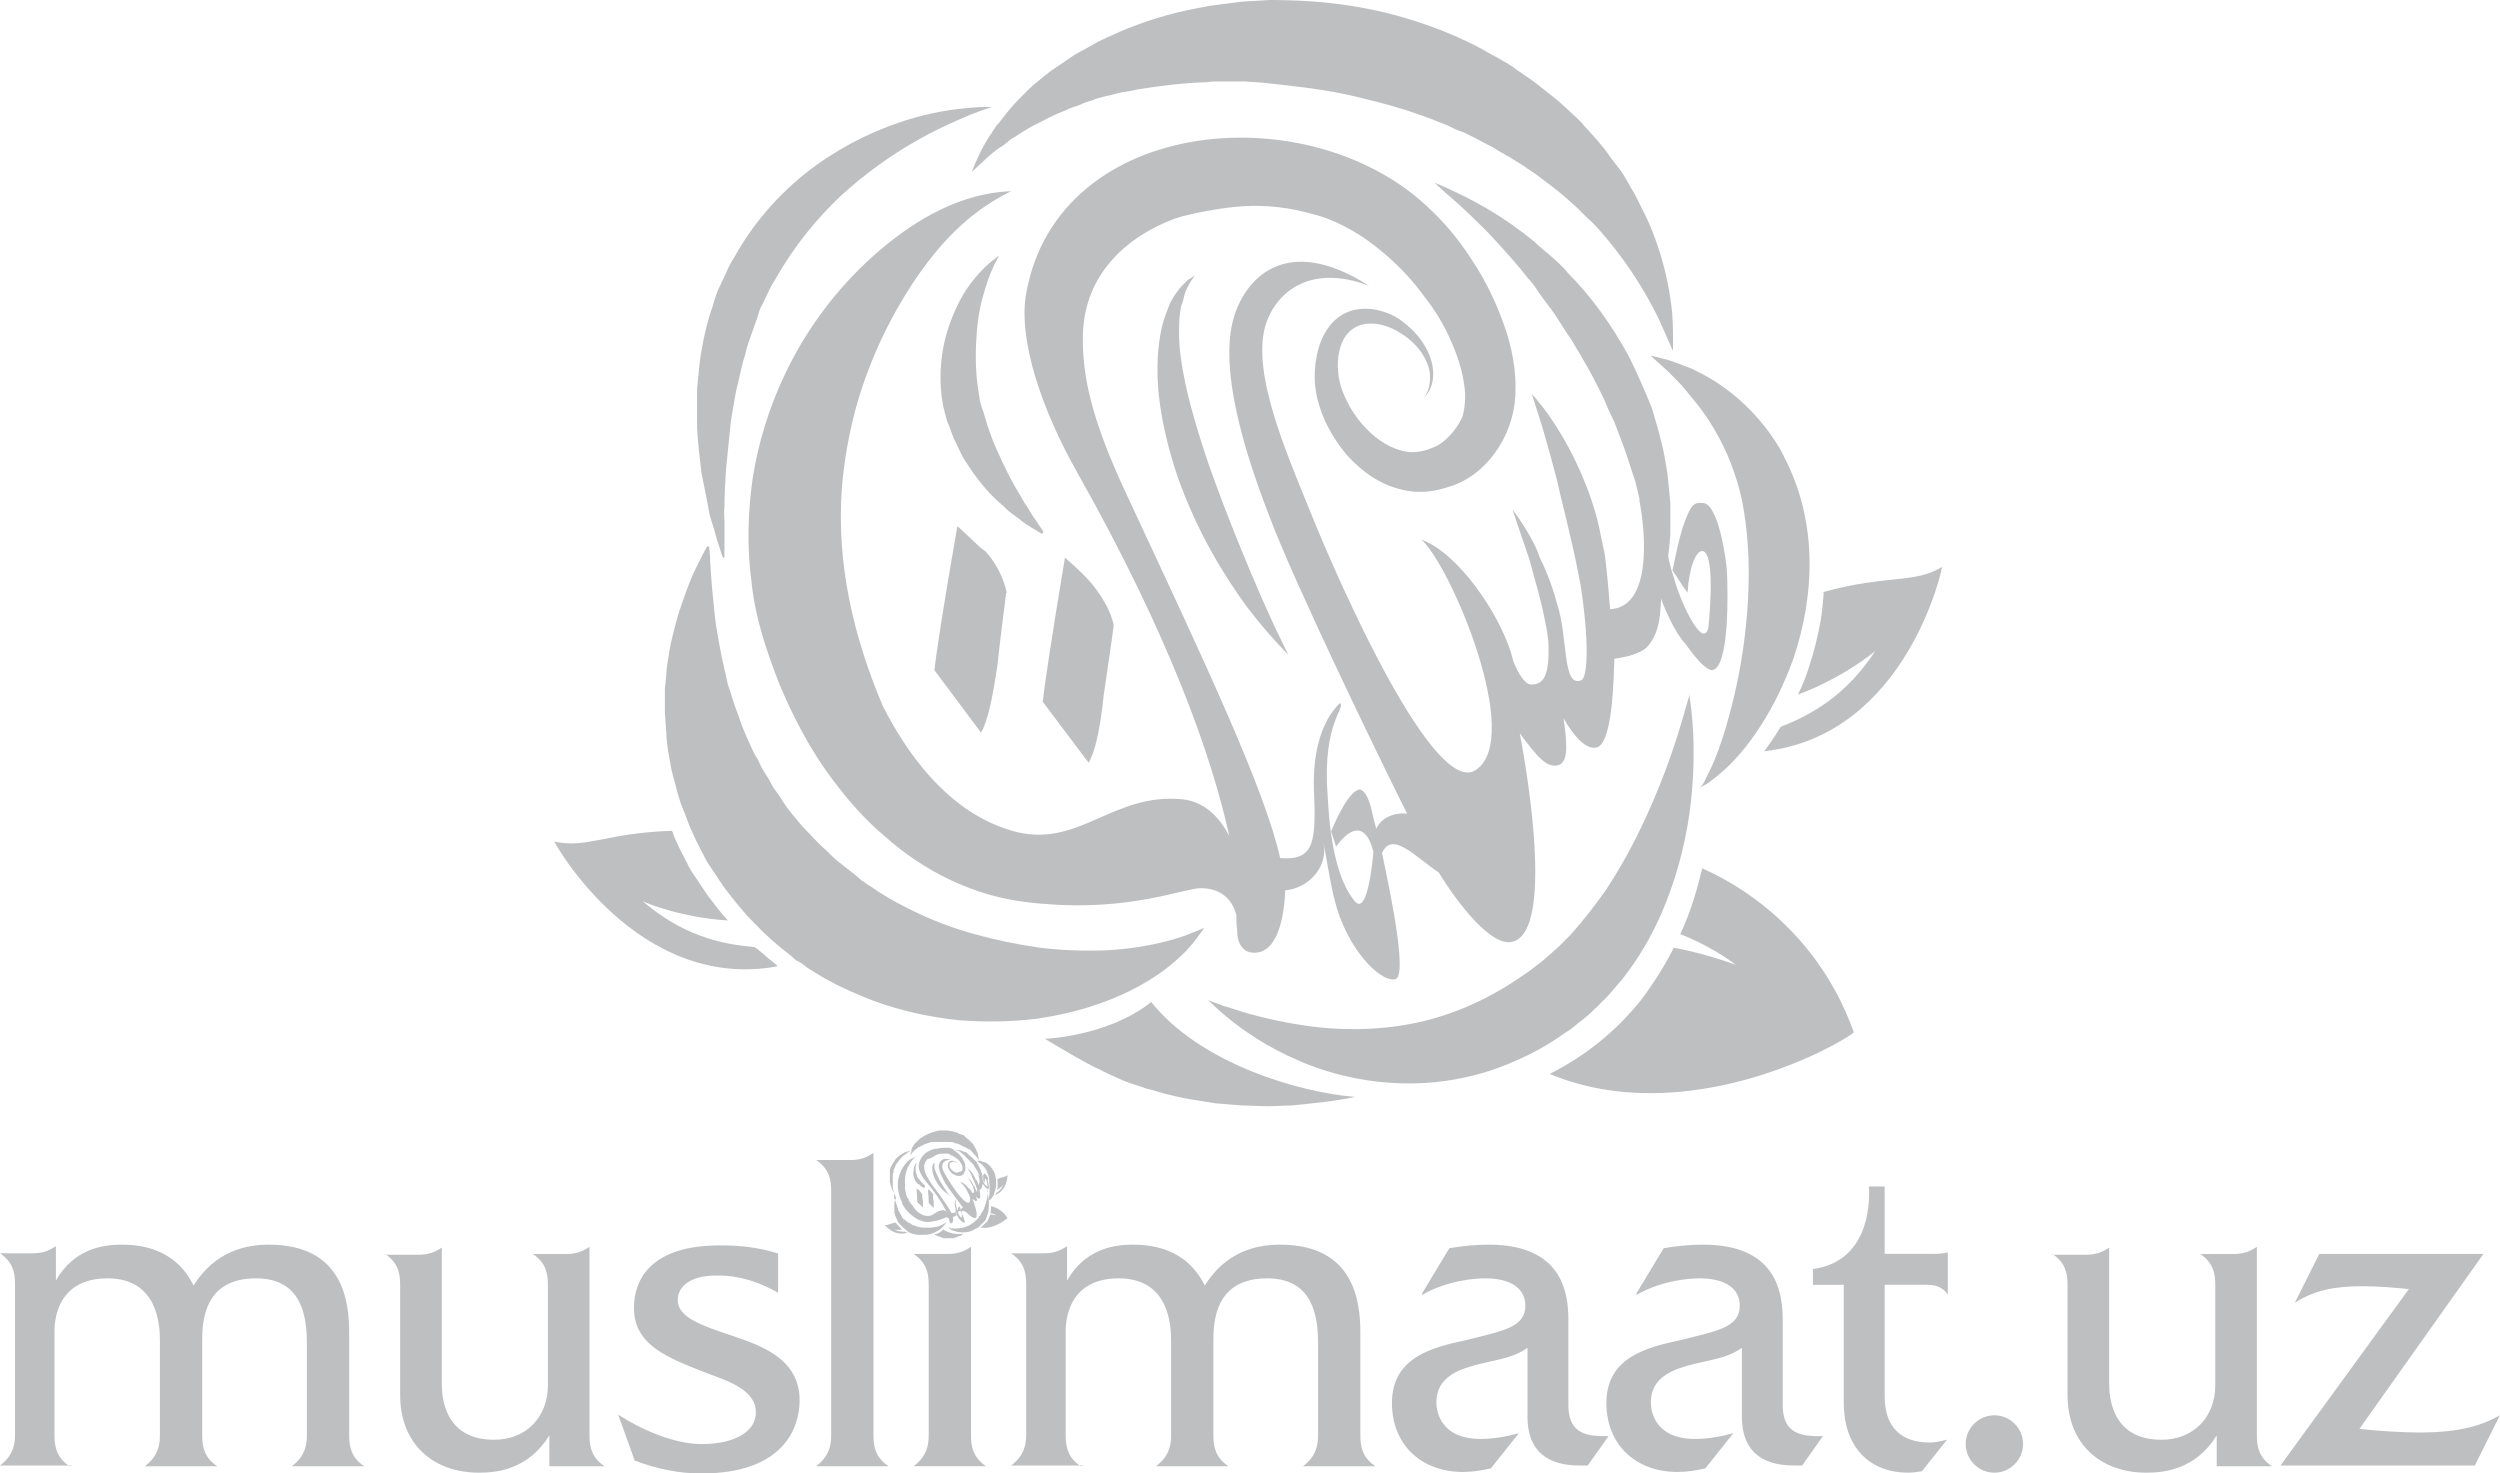 <?xml version="1.0" encoding="UTF-8"?>
<!DOCTYPE svg PUBLIC "-//W3C//DTD SVG 1.0//EN" "http://www.w3.org/TR/2001/REC-SVG-20010904/DTD/svg10.dtd">
<!-- Creator: CorelDRAW 2020 (64-Bit) -->
<svg xmlns="http://www.w3.org/2000/svg" xml:space="preserve" width="30.541mm" height="18mm" version="1.0" style="shape-rendering:geometricPrecision; text-rendering:geometricPrecision; image-rendering:optimizeQuality; fill-rule:evenodd; clip-rule:evenodd"
viewBox="0 0 74840 44109"
 xmlns:xlink="http://www.w3.org/1999/xlink"
 xmlns:xodm="http://www.corel.com/coreldraw/odm/2003">
 <defs>
  <style type="text/css">
   <![CDATA[
    .fil1 {fill:none;fill-rule:nonzero}
    .fil2 {fill:#BDBFC1}
    .fil0 {fill:#BDBFC1;fill-rule:nonzero}
   ]]>
  </style>
 </defs>
 <g id="Layer_x0020_1">
  <g id="_2370017742288">
   <g>
    <path class="fil0" d="M30120 17745c-43,408 -150,1117 -258,2147 -150,1030 -301,1718 -494,2040l-1395 -1868c43,-429 258,-1868 687,-4315 451,408 708,687 837,751 387,430 558,880 644,1245l-22 0z"/>
    <path class="fil0" d="M33340 18711c-43,365 -150,1074 -300,2104 -108,1030 -258,1696 -451,2018l-1374 -1825c43,-429 258,-1868 665,-4315 451,386 709,665 816,794 343,430 558,837 644,1224l0 0z"/>
    <path class="fil1" d="M46694 18067l0 0c-43,-107 -193,730 -215,601"/>
    <path class="fil0" d="M30227 5744c-1245,622 -2126,1567 -2898,2726 -665,1009 -1310,2297 -1717,3779 -193,730 -343,1524 -408,2340 -172,2276 343,4466 1224,6548 1481,2898 3178,3564 4036,3778 1868,429 2877,-1181 4917,-988 687,64 1138,558 1417,1095 -515,-2362 -1782,-5968 -4530,-10842 -1074,-1889 -1804,-4015 -1546,-5410 966,-5346 8609,-5969 12151,-2448 472,451 880,966 1245,1546 365,558 666,1181 902,1846 236,665 386,1374 343,2147 -64,1181 -859,2405 -2039,2727 -387,129 -794,172 -1181,107 -386,-64 -751,-215 -1052,-408 -301,-193 -558,-430 -773,-666 -430,-515 -730,-1074 -880,-1674 -258,-1009 64,-2705 1438,-2705 258,0 494,64 709,150 215,86 387,215 537,344 622,515 837,1181 773,1610 -22,236 -129,408 -279,580 129,-193 193,-365 193,-601 22,-408 -279,-988 -880,-1352 -300,-193 -665,-322 -1030,-279 -945,129 -966,1374 -709,2018 172,451 451,880 816,1224 365,344 816,580 1245,601 215,0 429,-43 622,-129 386,-129 752,-580 902,-923 64,-193 86,-429 86,-666 -22,-494 -172,-1030 -386,-1524 -215,-515 -494,-988 -837,-1417 -322,-451 -687,-837 -1074,-1181 -387,-344 -794,-644 -1202,-859 -472,-258 -794,-365 -1224,-472 -816,-215 -1567,-236 -2168,-172 -623,64 -1138,172 -1567,279 -64,22 -150,43 -215,64 -1503,558 -2705,1696 -2769,3435 -43,1352 322,2705 1267,4745 2362,5067 4165,8867 4637,10971 1052,86 1074,-515 1009,-2104 -22,-902 150,-1911 773,-2533 215,107 -515,558 -365,2684 22,107 22,2297 816,3242 408,494 558,-1460 558,-1481 -343,-1331 -1116,-150 -1116,-150 0,0 -107,-343 -150,-451 0,0 430,-1095 794,-1245 22,-22 258,-107 429,644 22,129 86,343 129,515 150,-322 515,-494 923,-451 -859,-1718 -3371,-6891 -4143,-8953 -408,-1074 -1524,-4015 -1074,-5797 322,-1245 1567,-2662 4079,-1052 -1868,-709 -2855,300 -3113,1224 -386,1417 623,3736 1310,5432 987,2469 3778,8673 5002,7836 1438,-966 -773,-6140 -1632,-6892 1074,387 2297,2147 2684,3392 22,86 43,150 64,236 129,343 343,708 537,708 365,0 558,-236 515,-1288l0 0c-22,-172 -43,-365 -86,-537 -129,-730 -343,-1374 -472,-1889 -215,-622 -515,-1524 -515,-1524 0,0 623,816 816,1438 172,343 365,816 515,1374 343,1030 150,2534 730,2297 193,-86 236,-1181 -22,-2834l0 0c-86,-472 -193,-988 -322,-1524 -129,-580 -279,-1138 -386,-1632 -129,-494 -258,-966 -365,-1331 -107,-387 -215,-687 -279,-902 -64,-215 -107,-343 -107,-343 0,0 86,86 236,279 150,172 343,451 558,794 215,343 451,773 666,1267 215,494 429,1074 558,1674 43,215 86,430 129,623 43,86 129,945 193,1803 1245,-64 1074,-2233 880,-3241 0,-43 0,-64 0,-64l-86 -365c-43,-215 -129,-408 -193,-622 -129,-430 -300,-859 -472,-1310 -107,-215 -215,-451 -300,-666 -215,-451 -451,-902 -708,-1331 -65,-107 -129,-215 -193,-322 -22,-43 -64,-108 -86,-150l-107 -150c-129,-193 -258,-408 -386,-601 -129,-193 -279,-365 -408,-558 -64,-86 -129,-172 -193,-279 -64,-86 -129,-172 -215,-258 -129,-172 -258,-322 -386,-472 -258,-300 -515,-580 -752,-837 -408,-408 -773,-773 -1202,-1138 -300,-258 -451,-408 -451,-408 1116,472 2040,988 3006,1782 150,150 322,279 494,429 86,86 172,150 258,236 86,86 172,172 236,258 687,687 1310,1546 1846,2533 258,537 429,923 666,1503 150,515 300,988 386,1482 43,236 86,472 107,708 22,236 43,451 64,666 0,215 0,429 0,622 0,108 0,193 0,301 0,86 -22,193 -22,279l-43 386c43,236 107,472 172,644 150,622 859,2190 1030,1503 0,0 236,-2147 -150,-2297 -215,-64 -429,494 -472,1245 -107,-129 -365,-558 -451,-665 0,0 215,-1095 365,-1460 193,-494 258,-601 580,-558 430,86 666,1653 687,2082 22,515 86,2855 -451,2920 -300,-43 -751,-751 -816,-816 -279,-300 -601,-1009 -709,-1331 0,0 0,0 0,22l0 43c-22,236 0,902 -386,1352 -193,236 -687,343 -1009,386 -22,343 -22,2598 -558,2662 -279,43 -622,-279 -966,-880 108,708 150,1288 -129,1395 -365,129 -665,-258 -1181,-945 0,0 1202,6011 -258,6247 -601,107 -1546,-1074 -2168,-2082 -687,-451 -1395,-1267 -1696,-580 150,752 816,3714 387,3779 -472,86 -1460,-966 -1804,-2362 -172,-687 -279,-1503 -343,-1739 172,687 -408,1374 -1138,1438l0 0 0 0c-22,623 -172,1846 -902,1868 -558,22 -537,-644 -537,-644 0,-22 0,-43 0,-64 -22,-86 -22,-215 -22,-408 -129,-515 -494,-816 -1074,-816 -494,0 -2104,687 -4638,472 -343,-22 -730,-64 -1159,-150 -537,-107 -1138,-301 -1760,-601 -623,-300 -1288,-730 -1911,-1288 -644,-537 -1224,-1224 -1761,-1975 -537,-773 -987,-1632 -1374,-2555 -386,-988 -730,-1997 -837,-3049 -150,-1095 -107,-2190 43,-3199 172,-1030 472,-1975 859,-2834 773,-1717 1868,-3006 2920,-3907 1138,-966 2447,-1718 3950,-1782l-42 19z"/>
    <g>
     <path class="fil0" d="M50065 10467c0,0 -150,-343 -430,-966 -300,-601 -773,-1438 -1503,-2319 -193,-215 -365,-451 -601,-644 -107,-107 -215,-215 -322,-322 -129,-107 -236,-215 -365,-322 -236,-215 -515,-408 -794,-623 -129,-107 -300,-193 -429,-300 -150,-86 -301,-193 -451,-279 -150,-86 -322,-172 -472,-279 -172,-86 -343,-172 -494,-258 -86,-43 -172,-86 -258,-129 -86,-43 -172,-86 -258,-107 -172,-64 -343,-172 -537,-236 -730,-300 -1503,-537 -2319,-730 -816,-215 -1632,-322 -2404,-408 -193,-22 -386,-43 -580,-64 -193,-22 -387,-22 -580,-43 -193,0 -386,0 -558,0 -86,0 -193,0 -279,0 -86,0 -193,0 -279,22 -730,22 -1417,107 -2082,215 -172,43 -322,64 -472,86 -150,22 -300,86 -451,107 -150,43 -301,64 -430,129 -150,43 -279,86 -408,150 -64,22 -129,43 -193,64 -64,22 -129,43 -193,86 -129,43 -258,108 -365,150 -236,107 -451,236 -644,322 -193,107 -387,236 -558,343 -43,22 -86,43 -129,86 -43,22 -64,64 -107,86 -64,64 -150,107 -215,150 -279,193 -451,387 -601,515 -129,129 -215,193 -215,193 0,0 43,-86 107,-258 86,-172 172,-408 365,-709 43,-86 108,-150 150,-236 22,-43 64,-86 86,-129 22,-43 64,-86 107,-129 129,-172 279,-365 451,-558 172,-172 365,-386 580,-580 107,-86 236,-193 343,-279 64,-43 129,-107 193,-150 64,-43 129,-86 193,-129 129,-86 279,-193 408,-279 150,-108 301,-172 451,-258 150,-86 322,-193 472,-258 172,-86 343,-150 515,-236 708,-300 1503,-558 2340,-709 107,-22 215,-43 322,-64 107,-22 215,-22 322,-43 215,-22 451,-64 666,-86 236,-22 451,-22 687,-43 236,-22 472,0 709,0 945,22 1911,129 2898,365 966,236 1911,580 2748,1009 215,107 408,236 623,343 107,65 193,108 300,172 107,64 193,129 279,193 193,129 387,258 558,386 172,129 343,279 515,408 172,129 322,279 494,429 150,150 322,279 451,451 279,300 558,601 773,923 107,150 236,300 343,451 107,150 193,322 279,472 193,300 322,622 472,902 537,1181 708,2211 773,2898 22,343 22,623 22,794 0,172 0,279 0,279l-21 -20z"/>
    </g>
    <g>
     <path class="fil0" d="M50559 20750c0,0 64,300 107,859 43,558 64,1352 -43,2362 -107,988 -365,2190 -923,3456 -279,622 -644,1267 -1138,1889 -129,150 -258,300 -386,451 -64,64 -129,150 -215,215 -64,64 -129,150 -215,215 -150,150 -322,301 -472,408 -86,64 -150,129 -236,193 -86,64 -172,107 -258,172 -666,472 -1395,816 -2147,1074 -730,236 -1481,365 -2190,386 -1417,43 -2662,-279 -3585,-687 -945,-408 -1610,-880 -2040,-1224 -429,-344 -644,-580 -644,-580 0,0 279,129 794,279 515,172 1267,365 2168,494 902,129 1997,150 3113,-64 1116,-215 2254,-687 3328,-1439l193 -129 193 -150c150,-107 258,-193 365,-300 64,-43 107,-86 172,-150l172 -150c107,-107 215,-215 322,-322 408,-451 773,-923 1116,-1417 644,-988 1116,-1975 1481,-2855 365,-880 601,-1610 752,-2126 150,-515 236,-816 236,-816l-22 -43z"/>
    </g>
    <g>
     <path class="fil0" d="M49378 10639c0,0 215,43 601,150 193,64 408,150 687,258 258,129 558,279 859,494 601,408 1267,1052 1782,1932 236,451 451,923 601,1460 150,537 236,1095 258,1653 22,580 -22,1116 -107,1653 -86,515 -215,1009 -365,1460 -322,902 -730,1675 -1138,2254 -408,601 -816,1009 -1138,1267 -64,64 -150,107 -215,172 -64,43 -107,86 -172,107 -86,43 -129,86 -129,86 0,0 22,-43 86,-129 22,-43 65,-107 86,-172 43,-64 65,-129 108,-215 172,-343 365,-859 537,-1481 365,-1267 687,-3049 623,-4917 -22,-472 -64,-923 -129,-1331 -64,-429 -172,-837 -300,-1202 -258,-752 -622,-1395 -1009,-1911 -193,-258 -386,-472 -558,-687 -193,-193 -343,-365 -494,-494 -279,-258 -451,-408 -451,-408l-22 0z"/>
    </g>
    <path class="fil0" d="M54595 17745c-22,279 -43,537 -86,794 -86,515 -215,1009 -365,1460 -86,279 -193,537 -322,794 1331,-494 2254,-1245 2319,-1310 -837,1288 -1846,1889 -2834,2276 -108,172 -215,343 -322,494 -64,86 -107,150 -172,236 4272,-472 5346,-5517 5324,-5517 -859,515 -1589,215 -3564,752l21 21z"/>
    <g>
     <path class="fil0" d="M21232 16371c0,0 0,86 22,258 0,172 22,408 43,730 22,322 64,687 107,1116 22,215 64,430 107,687 43,236 86,494 150,751 22,129 64,258 86,387 22,64 22,129 43,193 22,64 43,129 65,193 43,129 86,279 129,408 43,129 107,279 150,408 86,279 215,558 343,837 64,150 129,279 215,408 64,150 129,279 215,408 86,129 172,279 236,408 86,129 193,258 279,408 43,64 86,129 129,193 43,64 107,129 150,193 107,129 215,258 322,386 236,236 472,515 708,709l172 172c65,64 108,107 193,172 172,129 322,258 494,387l129 107 22 22 22 22 0 0c-107,-86 -22,-22 -43,-43l0 0 43 43 215 150c150,86 279,193 429,279 300,193 601,343 902,494 601,300 1245,537 1868,709 622,172 1245,300 1825,386 580,86 1159,107 1675,107 515,0 987,-43 1395,-107 408,-64 773,-150 1074,-236 150,-43 279,-86 386,-129 107,-43 215,-86 279,-107 150,-65 236,-108 236,-108 0,0 -43,86 -150,215 -43,64 -107,150 -193,258 -86,86 -172,215 -300,322 -472,472 -1288,1052 -2447,1460 -580,215 -1224,365 -1932,472 -708,86 -1503,107 -2319,43 -816,-86 -1674,-258 -2555,-580 -429,-172 -859,-343 -1288,-580 -215,-107 -408,-236 -623,-365 -107,-64 -193,-150 -300,-215l-86 -43 0 0 -64 -43 -22 -22 -22 -22 -129 -107c-172,-129 -322,-258 -494,-408 -64,-64 -172,-150 -258,-236 -86,-86 -172,-172 -279,-279 -365,-365 -644,-730 -923,-1095 -129,-193 -258,-386 -386,-580 -64,-86 -129,-193 -172,-279 -43,-107 -107,-193 -150,-300 -107,-193 -193,-386 -279,-580 -86,-193 -150,-408 -236,-601 -86,-193 -129,-386 -193,-601 -43,-193 -107,-386 -150,-580 -65,-386 -150,-752 -150,-1116 -22,-172 -22,-365 -43,-537 0,-172 0,-343 0,-515 0,-86 0,-172 0,-236 0,-86 22,-150 22,-236 22,-150 22,-300 43,-451 43,-300 86,-580 150,-837 64,-258 129,-515 193,-730 150,-451 279,-816 408,-1116 129,-300 258,-515 322,-666 86,-150 129,-236 129,-236l63 22z"/>
    </g>
    <path class="fil0" d="M23271 28908l-129 -107c-172,-129 -322,-279 -494,-408 -22,-22 -43,-22 -64,-43 -1052,-86 -2168,-365 -3349,-1374 64,43 1159,494 2555,580 -236,-258 -429,-515 -622,-773 -129,-193 -258,-386 -387,-580 -64,-86 -129,-193 -172,-279 -43,-107 -107,-193 -150,-301 -107,-193 -193,-386 -279,-580 -22,-64 -43,-129 -64,-172 -1975,64 -2555,537 -3521,322 -22,0 2469,4508 6677,3736l-22 -22 22 0z"/>
    <g>
     <path class="fil0" d="M21640 16693c0,0 -86,-236 -215,-666 -22,-107 -64,-236 -107,-365 -43,-129 -86,-279 -107,-430 -64,-322 -129,-687 -215,-1095 -43,-408 -107,-859 -129,-1352 0,-236 0,-494 0,-752 0,-129 0,-258 0,-408 22,-129 22,-279 43,-408 43,-558 150,-1138 322,-1739 43,-150 107,-300 150,-472 43,-150 107,-322 172,-451 64,-129 129,-279 193,-408l43 -107 22 -43 22 -22 0 -22 0 0 22 -43 0 0 129 -215c644,-1159 1524,-2082 2447,-2748 923,-665 1846,-1074 2641,-1331 794,-258 1460,-343 1911,-386 451,-43 709,-22 709,-22 0,0 -236,64 -666,236 -408,172 -1009,429 -1674,816 -666,386 -1439,923 -2168,1589 -730,687 -1417,1524 -1975,2512l-107 172 -86 172c-64,129 -129,279 -193,408 -86,129 -107,258 -150,386 -43,129 -86,236 -129,365 -43,107 -86,258 -129,365 -43,129 -86,258 -107,386 -86,236 -129,494 -193,752 -22,129 -64,236 -86,365 -22,129 -43,236 -64,365 -43,236 -86,472 -107,708 -43,451 -86,880 -129,1288 -22,387 -43,752 -43,1074 -22,150 0,301 0,451 0,129 0,258 0,365 0,451 0,709 0,709l-44 0z"/>
    </g>
    <g>
     <path class="fil0" d="M31194 15984c0,0 -107,-64 -322,-193 -108,-64 -236,-150 -365,-258 -64,-43 -150,-108 -236,-172 -86,-64 -150,-129 -236,-215 -344,-279 -709,-687 -1030,-1181 -86,-129 -172,-258 -236,-386 -65,-150 -150,-301 -215,-451 -64,-150 -107,-300 -172,-451l-43 -107 0 -22 -22 -43 0 -43 -22 -64c-22,-86 -43,-172 -64,-258 -129,-708 -86,-1395 64,-1996 150,-580 386,-1095 623,-1460 258,-386 515,-644 687,-794 86,-86 172,-129 215,-172 43,-43 86,-65 86,-65 0,0 -22,22 -43,86 -22,65 -86,129 -129,258 -107,215 -215,537 -322,923 -107,387 -172,859 -193,1374 -22,515 0,1074 107,1632 0,64 22,129 43,193l22 86 43 107c43,150 86,301 129,430 43,129 86,258 129,365 43,129 107,258 150,365 215,472 430,923 644,1267 43,86 107,172 150,258 43,86 107,150 150,236 86,150 172,279 236,365 129,193 215,322 215,322l-43 65z"/>
    </g>
    <g>
     <path class="fil0" d="M38536 19570c0,0 -129,-129 -343,-365 -215,-236 -515,-580 -859,-1030 -665,-902 -1503,-2254 -2082,-3908 -279,-816 -472,-1653 -558,-2404 -86,-773 -43,-1481 86,-2061 64,-279 172,-537 258,-751 64,-107 107,-193 172,-279 65,-86 108,-150 172,-215 64,-64 107,-107 150,-150 43,-43 86,-64 129,-86 64,-43 107,-86 107,-86 0,0 -22,43 -64,107 -22,43 -64,86 -86,129 -22,43 -64,107 -86,172 -43,64 -64,150 -86,236 -22,86 -43,193 -86,279 -43,215 -64,451 -64,709 -22,1052 365,2512 902,4079 558,1567 1138,2963 1589,3993 236,515 408,923 558,1202 129,279 215,451 215,451l-22 -22z"/>
    </g>
    <path class="fil0" d="M34457 30003c-1310,1030 -3178,1095 -3178,1095 0,0 1310,794 1653,923 150,86 344,172 537,258 193,86 408,172 644,236 107,43 236,86 343,107 129,43 236,64 365,107 258,64 515,129 773,172 258,43 537,86 794,129 279,22 537,43 794,64 258,0 515,22 773,22 258,0 494,-22 708,-22 236,-22 430,-43 623,-64 193,-22 365,-43 537,-64 150,-22 300,-43 408,-64 215,-43 343,-64 343,-64 -1653,-129 -4659,-988 -6140,-2877l22 43z"/>
    <path class="fil0" d="M50966 25967c-150,622 -343,1310 -665,1996 1074,430 1653,923 1674,923 -665,-236 -1288,-408 -1868,-515 -258,515 -580,1030 -966,1546 -752,945 -1653,1675 -2748,2233 4122,1718 8759,-923 9103,-1245 -859,-2426 -2662,-4079 -4552,-4916l22 -22z"/>
   </g>
   <g>
    <path class="fil0" d="M2082 43894c-386,-258 -451,-580 -451,-923l0 -3113c0,-193 0,-1589 1589,-1589 1503,0 1567,1395 1567,1868l0 2834c0,343 -86,644 -451,923l2168 0c-386,-258 -451,-580 -451,-923l0 -2834c0,-601 64,-1868 1610,-1868 1374,0 1524,1138 1524,1954l0 2748c0,343 -86,644 -451,923l2168 0c-386,-258 -451,-580 -451,-923l0 -3070c0,-923 -172,-2641 -2404,-2641 -687,0 -1610,193 -2254,1224 -558,-1138 -1632,-1224 -2168,-1224 -623,0 -1439,172 -1954,1074l0 -1030c-215,150 -429,215 -687,215l-987 0c386,258 451,580 451,923l0 4508c0,343 -86,644 -451,923l2168 0 -87 22zm9446 -6355c387,258 451,580 451,923l0 3306c0,1460 988,2319 2362,2319 558,0 1481,-107 2104,-1116l0 923 1653 0c-386,-258 -451,-580 -451,-923l0 -5646c-215,150 -430,215 -687,215l-1009 0c387,258 451,580 451,923l0 3006c0,945 -644,1632 -1610,1632 -1524,0 -1567,-1331 -1567,-1696l0 -4058c-215,150 -430,215 -687,215l-1009 0 0 -21zm11744 -21c-558,-172 -1095,-236 -1718,-236 -2082,0 -2576,1030 -2576,1868 0,1009 794,1417 1954,1868 687,279 1696,515 1696,1267 0,515 -537,945 -1632,945 -837,0 -1825,-451 -2490,-880l494 1374c687,258 1331,386 1997,386 2469,0 2941,-1374 2941,-2190 0,-1267 -1202,-1653 -2018,-1932 -966,-322 -1632,-558 -1632,-1074 0,-343 300,-730 1159,-730 343,0 966,22 1846,515l0 -1159 -22 -22zm1159 -2791c386,258 451,580 451,923l0 7321c0,343 -86,644 -451,923l2168 0c-387,-258 -451,-580 -451,-923l0 -8459c-215,150 -408,215 -687,215l-1009 0 -22 0zm2920 2812c387,258 451,580 451,923l0 4508c0,343 -86,644 -451,923l2168 0c-386,-258 -451,-580 -451,-923l0 -5646c-215,150 -429,215 -687,215l-1009 0 -22 0zm5002 6355c-386,-258 -451,-580 -451,-923l0 -3113c0,-193 0,-1589 1589,-1589 1503,0 1567,1395 1567,1868l0 2834c0,343 -86,644 -451,923l2168 0c-386,-258 -451,-580 -451,-923l0 -2834c0,-601 64,-1868 1610,-1868 1374,0 1524,1138 1524,1954l0 2748c0,343 -86,644 -451,923l2168 0c-386,-258 -451,-580 -451,-923l0 -3070c0,-923 -172,-2641 -2404,-2641 -687,0 -1610,193 -2254,1224 -558,-1138 -1632,-1224 -2168,-1224 -623,0 -1439,172 -1954,1074l0 -1030c-215,150 -430,215 -687,215l-988 0c387,258 451,580 451,923l0 4508c0,343 -86,644 -451,923l2168 0 -87 22zm10219 -5131c794,-451 1632,-494 1889,-494 794,0 1202,322 1202,816 0,644 -644,752 -1761,1030 -988,215 -2233,494 -2233,1889 0,1224 859,2061 2126,2061 279,0 558,-43 837,-108l837 -1052c-386,107 -794,172 -1138,172 -1202,0 -1331,-816 -1331,-1095 0,-794 730,-1009 1331,-1159 644,-150 988,-193 1396,-472l0 2061c0,1438 1181,1460 1610,1460 64,0 129,0 193,0l623 -880c-86,0 -172,0 -258,0 -515,-22 -944,-172 -944,-923l0 -2555c0,-859 -215,-2254 -2383,-2254 -429,0 -816,43 -1181,107l-816 1352 0 43zm6419 0c794,-451 1632,-494 1889,-494 794,0 1202,322 1202,816 0,644 -644,752 -1760,1030 -988,215 -2233,494 -2233,1889 0,1224 859,2061 2126,2061 279,0 558,-43 837,-108l837 -1052c-386,107 -794,172 -1138,172 -1202,0 -1331,-816 -1331,-1095 0,-794 730,-1009 1331,-1159 644,-150 988,-193 1395,-472l0 2061c0,1438 1181,1460 1610,1460 64,0 129,0 193,0l622 -880c-86,0 -172,0 -258,0 -515,-22 -945,-172 -945,-923l0 -2555c0,-859 -215,-2254 -2383,-2254 -429,0 -816,43 -1181,107l-816 1352 1 43zm6956 -3242c43,623 -64,2254 -1675,2469l0 472 923 0 0 3542c0,1224 687,2082 1932,2082 150,0 279,-22 408,-43l752 -945c-172,43 -343,86 -515,86 -558,0 -1352,-193 -1352,-1395l0 -3328 1224 0c215,0 494,22 666,300l0 -1267c-107,22 -258,43 -430,43l-1460 0 0 -2018 -494 0 22 0zm2898 7707c0,472 387,859 859,859 472,0 859,-387 859,-859 0,-472 -386,-859 -859,-859 -472,0 -859,387 -859,859zm2598 -5689c386,258 451,580 451,923l0 3306c0,1460 988,2319 2362,2319 558,0 1481,-107 2104,-1116l0 923 1653 0c-386,-258 -451,-580 -451,-923l0 -5646c-215,150 -429,215 -687,215l-1009 0c386,258 451,580 451,923l0 3006c0,945 -644,1632 -1610,1632 -1524,0 -1567,-1331 -1567,-1696l0 -4058c-215,150 -429,215 -687,215l-1009 0 0 -21zm7986 0l-730 1460c601,-386 1224,-494 2018,-494 515,0 988,43 1395,86l-3843 5281 5818 0 751 -1503c-494,279 -1138,515 -2404,515 -515,0 -1181,-43 -1803,-108l3714 -5238 -4938 0 22 0z"/>
    <g>
     <path class="fil0" d="M28488 36616c-43,22 -64,-43 -64,-43 0,-129 -150,-537 -687,-1181 -129,-150 -236,-343 -236,-472 0,-172 129,-472 537,-537l-107 215c-172,64 -300,215 -258,408 22,129 86,236 193,408 386,515 644,880 665,1030l0 22c0,86 0,129 -43,150l0 0z"/>
     <path class="fil0" d="M27329 36122c193,258 365,279 451,279 172,0 236,-150 429,-172 107,-22 193,129 193,172 0,22 0,43 22,64 22,64 22,86 22,86 0,0 0,-22 -22,-43 -22,-43 -64,-64 -107,-64 -64,22 -236,129 -558,129 -322,0 -687,-709 -430,-472l0 21z"/>
     <path class="fil0" d="M29240 35306l-43 107c64,150 64,258 64,258 -43,22 -64,-107 -107,-193 0,0 0,64 0,64l0 43c22,86 0,129 -22,129 -22,0 -43,-22 -64,-64 -22,-22 -22,-43 -43,-64l-64 43c107,236 86,322 64,365 -107,107 -472,-408 -601,-623 -86,-150 -236,-343 -215,-472 0,-86 86,-193 258,-172 -258,-107 -343,43 -365,172 0,172 150,429 193,515 129,215 580,794 580,794 22,64 236,279 322,258 129,-43 -86,-580 -86,-580 64,43 86,86 129,64 22,-22 0,-64 -22,-129 43,43 86,65 107,65 43,-22 0,-215 0,-258 -22,-86 -64,-279 -86,-300l0 -22z"/>
     <path class="fil0" d="M29240 35478l43 129c0,0 22,0 22,0l-43 -129c0,0 -22,0 -22,0z"/>
     <path class="fil0" d="M29583 35306c0,-43 -64,-172 -107,-172 -22,0 -43,22 -43,64 0,43 0,150 0,150 0,0 43,43 43,64 0,-64 0,-129 22,-129 43,0 64,215 64,215 0,64 -107,-64 -129,-129 -22,-22 -43,-86 -64,-129 0,-22 0,0 -22,-22 -22,0 -43,-43 -22,-64 0,0 -22,-22 -22,-22 0,22 0,22 0,43 0,22 -43,-22 -22,0 43,86 86,300 -43,322l22 43 22 86c22,0 86,-22 107,-64 22,-64 22,-129 22,-129 22,22 64,86 86,107 0,0 64,64 86,64 43,-22 0,-236 -22,-279l22 -21z"/>
     <path class="fil0" d="M28467 36337l22 86c0,0 22,0 22,0l-22 -86c0,0 -22,0 -22,0zm86 86l0 0c64,-22 86,-43 86,-64l-22 -43c0,-43 0,-129 -22,-172 -22,-86 -22,-172 22,-236 22,0 -43,65 22,258 0,0 43,215 129,279 43,43 22,-150 22,-150 -64,-107 -107,0 -107,0 0,0 -22,-22 -22,-43 0,0 22,-107 43,-129 0,0 22,-22 43,43 0,22 22,43 22,64 0,0 0,22 0,22 0,22 150,343 107,343 -43,22 -150,-64 -215,-193 -22,-64 -43,-129 -64,-150 0,22 0,64 0,86l-22 -43c-22,22 -86,22 -107,22l0 43 22 64c22,0 43,0 43,0l22 0z"/>
     <path class="fil2" d="M28768 36229c0,-64 86,-129 172,-43l86 129c-86,22 -258,-172 -236,22l-22 -86 0 -22z"/>
     <path class="fil0" d="M27608 35757c0,43 0,107 22,193 0,108 0,172 0,193l-172 -150c0,-43 0,-172 -22,-408 43,22 86,43 86,64 43,43 64,64 86,107l0 0z"/>
     <path class="fil0" d="M27930 35778c0,43 0,108 22,193 0,107 0,172 0,193l-150 -150c0,-43 0,-172 -22,-408 43,22 86,43 86,64 43,43 64,64 86,107l-21 0z"/>
     <path class="fil0" d="M29175 35800c0,0 0,0 0,0 0,0 0,0 0,-22 0,-22 0,-22 0,-64 0,-43 -22,-107 -43,-172 -22,-64 -64,-129 -86,-172 -22,-43 -86,-129 -86,-129 0,0 64,64 107,107 22,43 64,86 86,172 22,64 43,129 22,193 0,22 0,43 -22,64 0,0 0,22 0,22 0,0 0,0 0,0l21 0z"/>
     <path class="fil0" d="M27393 34641c0,0 0,0 -22,22 0,0 -22,22 -22,22 0,0 -22,22 -22,22 -43,43 -86,129 -150,236 -43,107 -86,236 -86,386 0,64 0,150 0,215 0,86 22,150 43,236 0,22 22,43 22,64 0,0 0,22 22,22 0,0 0,22 22,22 0,0 0,0 0,22l0 22c0,0 0,22 22,22 0,22 22,43 22,43 43,64 86,129 129,193 86,107 193,193 279,258 86,64 193,86 258,86 43,0 64,0 86,0 22,0 22,0 22,0 0,0 0,0 -22,0 -22,0 -43,22 -86,22 -43,0 -86,22 -129,22 -43,0 -107,0 -172,-22 -64,-22 -129,-43 -193,-86 -64,-43 -129,-86 -193,-150 -65,-65 -129,-129 -172,-215 0,0 -22,-22 -22,-22l0 -22 0 0 0 0 0 0 0 0 0 0 0 0c0,0 -22,-22 -22,-22l0 -22c0,0 0,0 0,-22 0,-22 -22,-22 -22,-43 0,-22 -22,-22 -22,-43 0,-22 -22,-43 -22,-64 -43,-107 -43,-193 -64,-300 0,-107 0,-193 22,-279 43,-172 107,-300 193,-408 86,-107 172,-172 236,-193 22,0 22,-22 43,-22 22,0 22,0 43,-22 22,0 22,0 22,0l-43 21z"/>
     <path class="fil0" d="M29283 35671c0,0 0,-22 0,-22 0,0 0,-22 -22,-43 0,-22 0,-22 -22,-43 -22,-64 -64,-172 -107,-258 -22,-43 -43,-107 -64,-150 -22,-43 -43,-86 -64,-107 -22,-43 -22,-64 -43,-86 0,-22 -22,-22 -22,-22 0,0 0,0 22,22 22,22 43,43 64,64 22,22 64,64 86,107 22,43 64,86 86,150 43,107 64,215 64,300 0,22 0,43 0,43 0,22 0,22 0,43 0,22 0,43 0,43l22 -43z"/>
     <path class="fil0" d="M29111 35821c0,0 0,-22 0,-22 -22,-43 -22,-107 -64,-150 -64,-107 -129,-172 -193,-215 -22,-22 -64,-43 -86,-43 0,0 -22,0 -22,0 0,0 0,0 0,0 0,0 0,0 0,0 0,0 22,0 22,22 22,22 43,43 64,64 43,43 107,129 150,236 43,65 64,129 86,172 0,-22 22,-43 43,-43l0 -22z"/>
     <path class="fil0" d="M29304 34726c0,0 -22,-22 -64,-86 -43,-43 -107,-129 -172,-193 -22,-22 -43,-43 -64,-43 -22,0 -22,-22 -43,-22 -22,0 -22,-22 -43,-22 -22,-22 -64,-22 -86,-43 -22,0 -22,-22 -43,-22 -22,0 -22,-22 -43,-22 -22,0 -22,-22 -43,-22 -22,0 -43,0 -43,-22 0,0 -22,0 -22,0 0,0 -22,0 -22,0 -22,0 -43,0 -43,-22 -65,-22 -150,-22 -236,-22 -86,0 -150,0 -236,0 -22,0 -43,0 -64,0 -22,0 -43,0 -64,0 -22,0 -43,0 -43,0 0,0 -22,0 -22,0 0,0 -22,0 -22,0 -64,22 -129,43 -193,64 -22,0 -22,22 -43,22 -22,0 -22,22 -43,22 -22,0 -22,22 -43,22 -22,0 -22,22 -43,22 0,0 -22,0 -22,0 0,0 -22,0 -22,22 0,0 -22,22 -22,22 -22,22 -43,22 -64,43 -22,22 -22,22 -43,43 0,0 0,0 0,0 0,0 0,0 0,0 0,0 -22,22 -22,22 -22,22 -43,43 -43,64 0,22 -22,22 -22,22 0,0 0,0 0,-22 0,-22 0,-43 22,-64 0,0 0,-22 0,-22 0,0 0,0 0,-22 0,0 0,0 0,-22 0,-22 22,-43 22,-64 22,-22 22,-43 43,-64 0,-22 22,-22 22,-43 0,0 0,-22 22,-22 0,0 0,0 22,-22 22,-22 22,-22 43,-43 22,-22 22,-22 43,-43 22,0 22,-22 43,-43 22,0 22,-22 43,-22 65,-43 129,-86 193,-107 0,0 22,0 22,-22 0,0 22,0 22,0 22,0 43,-22 64,-22 22,0 43,-22 64,-22 22,0 43,0 64,-22 86,-22 172,-22 279,-22 86,0 193,22 279,43 22,0 43,22 64,22 0,0 22,0 22,0 0,0 22,0 22,22 22,0 43,22 64,22 22,0 43,22 64,22 22,0 43,22 43,22 22,22 43,22 43,43 22,22 64,43 86,64 22,22 22,22 43,43 22,22 22,22 43,43 22,22 43,43 64,64 64,107 107,193 129,258 0,22 22,64 22,64 0,22 0,22 0,22l21 129z"/>
     <path class="fil0" d="M29540 35650c0,0 22,22 22,86 22,43 22,129 43,215 0,86 0,215 -22,344 -22,64 -43,129 -64,193 0,22 -22,22 -22,43 0,0 0,22 -22,22 0,0 0,22 -22,22 -22,22 -22,43 -43,43 0,0 -22,22 -22,22 0,0 -22,22 -22,22 -43,64 -107,107 -172,129 -64,43 -129,64 -193,86 -129,22 -258,22 -344,0 -86,-22 -172,-43 -215,-86 -43,-22 -64,-43 -64,-43 0,0 22,0 86,22 43,0 129,22 215,0 86,0 193,-22 279,-64 107,-43 193,-107 279,-193l22 -22 22 -22c22,-22 22,-22 22,-43 0,0 0,-22 22,-22l22 -22c0,-22 22,-22 22,-43 22,-43 64,-107 86,-150 43,-107 64,-193 86,-279 22,-86 22,-150 22,-215 0,-43 0,-86 0,-86l-22 43z"/>
     <path class="fil0" d="M29669 36122c0,64 0,129 -22,193 108,22 172,64 172,64 -64,0 -129,-22 -172,-22 -22,43 -43,107 -64,150 0,22 -22,22 -22,43 0,0 0,22 -22,22 0,0 0,22 -22,22 -22,22 -22,43 -43,43 0,0 -22,22 -22,22 0,0 -22,22 -22,22 -22,22 -43,43 -86,64 408,86 816,-279 816,-279 -129,-215 -322,-322 -515,-365l22 21z"/>
     <path class="fil0" d="M29261 34748c0,0 22,0 64,0 22,0 43,0 64,22 22,0 64,22 86,22 64,22 129,64 193,150 22,43 64,86 86,129 22,43 43,86 43,150 22,43 22,107 22,150 0,43 0,107 0,150 -22,86 -43,172 -65,236 -22,65 -64,108 -86,129 0,0 -22,22 -22,22 0,0 0,0 -22,22 0,0 -22,0 -22,0 0,0 0,0 0,-22 0,0 0,0 0,-22 0,0 0,-22 0,-22 0,-43 22,-86 22,-150 0,-129 0,-300 -22,-472 0,-43 -22,-86 -43,-129 -22,-43 -22,-64 -43,-107 -43,-64 -86,-107 -129,-150 -22,-22 -43,-43 -64,-43 -22,-22 -43,-22 -43,-43 -22,-22 -43,-22 -43,-22l22 0z"/>
     <path class="fil0" d="M29863 35306c0,22 0,43 0,86 0,43 0,107 0,150 0,22 0,43 -22,86 107,-64 193,-150 193,-172 -43,129 -129,215 -215,258 0,22 -22,43 -22,43 0,0 0,22 -22,22 387,-129 387,-601 387,-601 -64,64 -150,43 -322,129l22 0z"/>
     <path class="fil0" d="M26771 35800c0,0 0,0 0,22 0,22 0,43 22,65 0,22 22,64 22,107 0,22 22,43 22,64 0,22 22,43 22,64 0,22 0,22 22,43 0,0 0,22 0,22 0,0 0,22 0,22 0,22 22,22 22,43 0,22 22,22 22,43 22,22 22,43 43,64 0,22 22,22 22,43 0,22 22,22 22,43 0,22 22,22 22,43 22,0 22,22 43,22 0,0 22,0 22,22 0,0 22,0 22,22 22,0 22,22 43,22 22,22 43,43 86,43l22 22c0,0 22,0 22,22 22,0 43,22 43,22l22 0 0 0 0 0 0 0c-22,0 0,0 0,0l0 0 0 0 22 0c22,0 22,22 43,22 22,22 64,22 86,22 64,22 129,22 193,22 64,0 129,0 172,0 64,0 107,-22 150,-22 43,0 86,-22 129,-43 43,-22 64,-22 86,-43 22,0 22,-22 43,-22 0,0 22,-22 22,-22 22,0 22,-22 22,-22 0,0 0,0 0,22 0,0 0,22 -22,22 0,0 -22,22 -22,43 -43,43 -107,129 -193,172 -43,22 -107,64 -172,86 -65,22 -129,43 -215,43 -86,0 -150,0 -236,0 -43,0 -86,-22 -129,-22 -22,0 -43,-22 -64,-22 0,0 -22,0 -22,-22l0 0 0 0 0 0 0 0 0 0 -22 0c-22,0 -43,-22 -43,-22 0,0 -22,-22 -22,-22 0,0 -22,-22 -22,-22 -43,-22 -65,-64 -108,-86 -22,-22 -22,-22 -43,-43 0,0 -22,-22 -22,-22 0,0 -22,-22 -22,-22 -22,-22 -22,-43 -43,-43 -22,-22 -22,-43 -22,-43 -22,-22 -22,-43 -22,-43 0,-22 -22,-43 -22,-43 -22,-43 -22,-64 -43,-107 0,-22 0,-43 -22,-43 0,-22 0,-22 0,-43 0,0 0,-22 0,-22 0,0 0,-22 0,-22 0,-22 0,-22 0,-43 0,-22 0,-64 0,-86 0,-22 0,-43 0,-64 0,-43 0,-86 22,-107 0,-22 22,-43 22,-64 0,-22 0,-22 0,-22l-43 -65z"/>
     <path class="fil0" d="M27179 36895l-22 0c-22,0 -43,-22 -43,-22 0,0 0,0 0,0 -107,0 -215,0 -343,-64 0,0 107,22 236,0 -22,-22 -43,-43 -64,-64 -22,-22 -22,-22 -43,-43 0,0 -22,-22 -22,-22 0,0 -22,-22 -22,-22 -22,-22 -22,-43 -43,-43 0,0 0,0 0,-22 -172,43 -236,86 -322,86 0,0 300,365 687,215l0 0 0 0z"/>
     <path class="fil0" d="M26814 35821c0,0 -22,-22 -22,-64 0,0 0,-22 -22,-22 0,-22 -22,-22 -22,-43 -22,-22 -22,-64 -43,-86 -22,-43 -22,-86 -43,-129 0,-22 0,-43 -22,-64 0,-22 0,-22 0,-43 0,-22 0,-22 0,-43 0,-43 0,-107 0,-172 0,-22 0,-22 0,-43 0,-22 0,-22 0,-43 0,-22 0,-22 0,-43l0 0 0 0 0 0 0 0 0 0 0 0 0 0 0 -22c43,-107 107,-215 172,-301 64,-86 150,-129 215,-172 64,-43 129,-64 172,-64 43,-22 64,-22 64,-22 0,0 -22,22 -64,43 -43,22 -86,64 -150,107 -64,43 -107,107 -172,193 -64,86 -107,172 -129,258l0 22 0 22c0,22 0,22 -22,43 0,22 0,22 0,43 0,22 0,22 0,43 0,22 0,22 0,43 0,22 0,22 0,43 0,22 0,43 0,64 0,22 0,22 0,43 0,22 0,22 0,43 0,22 0,43 0,64 0,43 0,86 22,129 0,43 22,64 22,107 0,22 0,22 0,43 0,22 0,22 0,43 0,43 22,64 22,64l22 -86z"/>
     <path class="fil0" d="M27673 35564c0,0 -22,0 -43,-22 -22,0 -22,0 -43,-22 0,0 -22,0 -22,-22 0,0 -22,0 -22,-22 -43,-22 -86,-43 -108,-86 0,0 -22,-22 -22,-22 0,-22 -22,-22 -22,-43 0,-22 -22,-22 -22,-43l0 0 0 0 0 0 0 0 0 0c0,0 0,-22 0,-22 -22,-64 -43,-129 -22,-193 0,-64 22,-107 22,-150 22,-43 43,-64 43,-86 0,0 22,-22 22,-22 0,0 0,0 0,0 0,0 0,0 0,0 0,0 0,22 0,22 0,22 0,43 -22,86 0,43 0,86 0,129 0,43 22,107 43,150 0,0 0,22 0,22l0 0 0 0c0,22 22,22 22,43 0,0 22,22 22,22 0,22 22,22 22,22 22,43 64,86 86,107 0,0 22,22 22,22 0,0 22,22 22,22 22,22 22,22 22,22 22,22 22,22 22,22l-22 64z"/>
     <path class="fil0" d="M28424 35778c0,0 -22,0 -43,-22 -22,-22 -64,-43 -107,-86 -86,-64 -172,-172 -258,-322 -43,-64 -64,-150 -86,-215 -22,-64 -22,-129 -22,-193 0,-22 0,-43 22,-64 0,-22 0,-22 0,-22 0,0 0,-22 22,-22 0,0 0,-22 22,-22 0,0 0,0 0,-22 0,0 0,0 0,0 0,0 0,0 0,22 0,0 0,0 0,22 0,0 0,22 0,22 0,0 0,22 0,22 0,0 0,22 0,22 0,22 0,43 0,64 22,107 86,215 150,365 86,129 150,258 215,343 22,43 65,86 65,107 22,22 22,43 22,43l-1 -43z"/>
     <path class="fil0" d="M28231 36809c-107,129 -279,150 -279,150 0,0 129,43 172,64 22,0 43,0 43,22 22,0 43,0 64,22 22,0 22,0 43,0 22,0 22,0 43,0 22,0 43,0 64,0 22,0 43,0 86,0 22,0 43,0 64,0 22,0 43,0 65,-22 22,0 43,0 64,-22 22,0 43,-22 64,-22 22,0 43,0 43,-22 22,0 22,0 43,-22 22,0 22,-22 22,-22 -150,22 -451,0 -623,-150l21 22z"/>
     <path class="fil0" d="M27716 34662c0,0 -22,0 -22,0 0,0 0,0 0,-22 0,0 0,-22 0,-22 22,-22 43,-86 129,-129 43,-22 86,-64 172,-86 64,-22 172,-43 279,-43 0,0 22,0 22,0l0 0 0 0 0 0 0 0 0 0c0,0 22,0 22,0l0 0 22 0c22,0 22,0 43,0 0,0 22,0 22,0 0,0 22,0 22,0 64,22 107,43 150,86 43,43 107,64 150,129 43,43 86,86 107,150 43,64 64,129 64,193 0,43 0,65 0,108 0,0 0,22 0,22 0,0 0,22 -22,22l0 22 0 0 0 0 0 0 0 0 0 0 -22 22 0 0 0 0 0 22 0 0 0 0c0,0 -22,22 -22,22 0,0 -22,22 -22,22 -43,22 -64,22 -107,22 -43,0 -64,0 -107,-22 -22,-22 -64,-22 -86,-43 -43,-43 -86,-86 -107,-129 -22,-43 -43,-107 -22,-172l0 0 0 0 0 0 0 0c0,0 0,0 0,0l0 0 0 0 0 0 0 0c0,-22 22,-22 22,-43 22,-22 43,-43 64,-43 22,0 43,0 64,0 22,0 43,22 64,22 64,43 107,86 107,129 0,22 0,43 0,43 0,0 0,22 0,22 0,0 0,0 0,-22 0,0 0,-22 0,-43 0,-43 -43,-86 -107,-107 -22,-22 -64,-22 -107,0 -22,0 -22,22 -43,22 0,0 0,22 -22,22l0 0 0 0 0 0 0 0c0,0 0,0 0,0l0 0 0 0 0 0 0 0c0,43 0,86 22,129 22,43 64,64 107,107 43,22 86,43 129,22 22,0 43,-22 64,-22 0,0 0,0 22,0 0,0 0,0 22,-22l0 0 0 0 0 0 0 0 0 0 22 -22c0,0 0,0 0,0l0 0 0 0 0 0 0 0 0 0c0,0 0,0 0,-22 0,0 0,0 0,-22 0,-22 0,-43 0,-64 0,-43 -43,-86 -64,-129 -22,-43 -64,-86 -107,-107 -43,-43 -86,-64 -129,-86 -43,-22 -86,-43 -129,-65l-22 0c0,0 0,0 -22,0 0,0 -22,0 -22,0l0 0 0 0c0,0 -22,0 -22,0l0 0 0 0c0,0 0,0 0,0l0 0 0 0 0 0c0,0 0,0 -22,0 -86,0 -150,0 -193,22 -64,22 -107,43 -129,64 -64,43 -107,64 -150,64 -22,0 -22,0 -22,0 0,0 0,0 -22,0 0,0 0,-22 0,-22l-43 -1z"/>
     <path class="fil0" d="M28574 34404c0,0 22,0 65,22 0,0 22,0 22,0 0,0 22,0 22,0 0,0 22,0 22,0 22,0 64,22 86,22 22,22 64,22 107,43 22,0 43,22 43,22 0,0 22,22 22,22 0,0 22,22 22,22 64,43 150,129 215,193 0,0 22,22 22,22l22 22c0,0 0,0 0,22 22,22 22,43 43,64 22,43 43,86 64,129 0,22 22,43 22,64 0,22 22,43 22,64 0,22 0,43 22,64 0,0 0,22 0,22 0,0 0,22 0,22 0,22 0,43 0,43 0,22 0,22 0,43 0,22 0,43 0,64 0,43 0,64 0,64 0,0 0,-22 -22,-64 0,-22 0,-43 -22,-64 0,-22 0,-22 -22,-43 0,-22 0,-22 -22,-43 0,0 0,-22 0,-22 0,0 0,-22 0,-22 0,-22 -22,-43 -22,-43 0,-22 -22,-43 -22,-43 0,-22 -22,-43 -22,-43 -22,-43 -43,-64 -64,-107 -22,-22 -22,-43 -43,-64 0,0 0,0 0,-22l-22 -22c0,0 -22,-22 -22,-22 0,0 -22,-22 -22,-22 0,0 -22,-22 -22,-22 0,0 -22,-22 -22,-22 0,0 0,0 -22,-22l-22 -22c-22,-22 -22,-22 -43,-43 -22,-22 -22,-22 -43,-43 0,0 -22,-22 -22,-22 0,0 -22,-22 -22,-22 -22,-22 -22,-22 -43,-43 -22,-22 -64,-43 -86,-64 -22,-22 -43,-43 -64,-43 0,0 -22,0 -22,0 0,0 0,0 -22,0 0,0 -22,-22 -22,-22 -22,-22 -43,-22 -43,-22l1 0z"/>
    </g>
   </g>
  </g>
 </g>
</svg>
